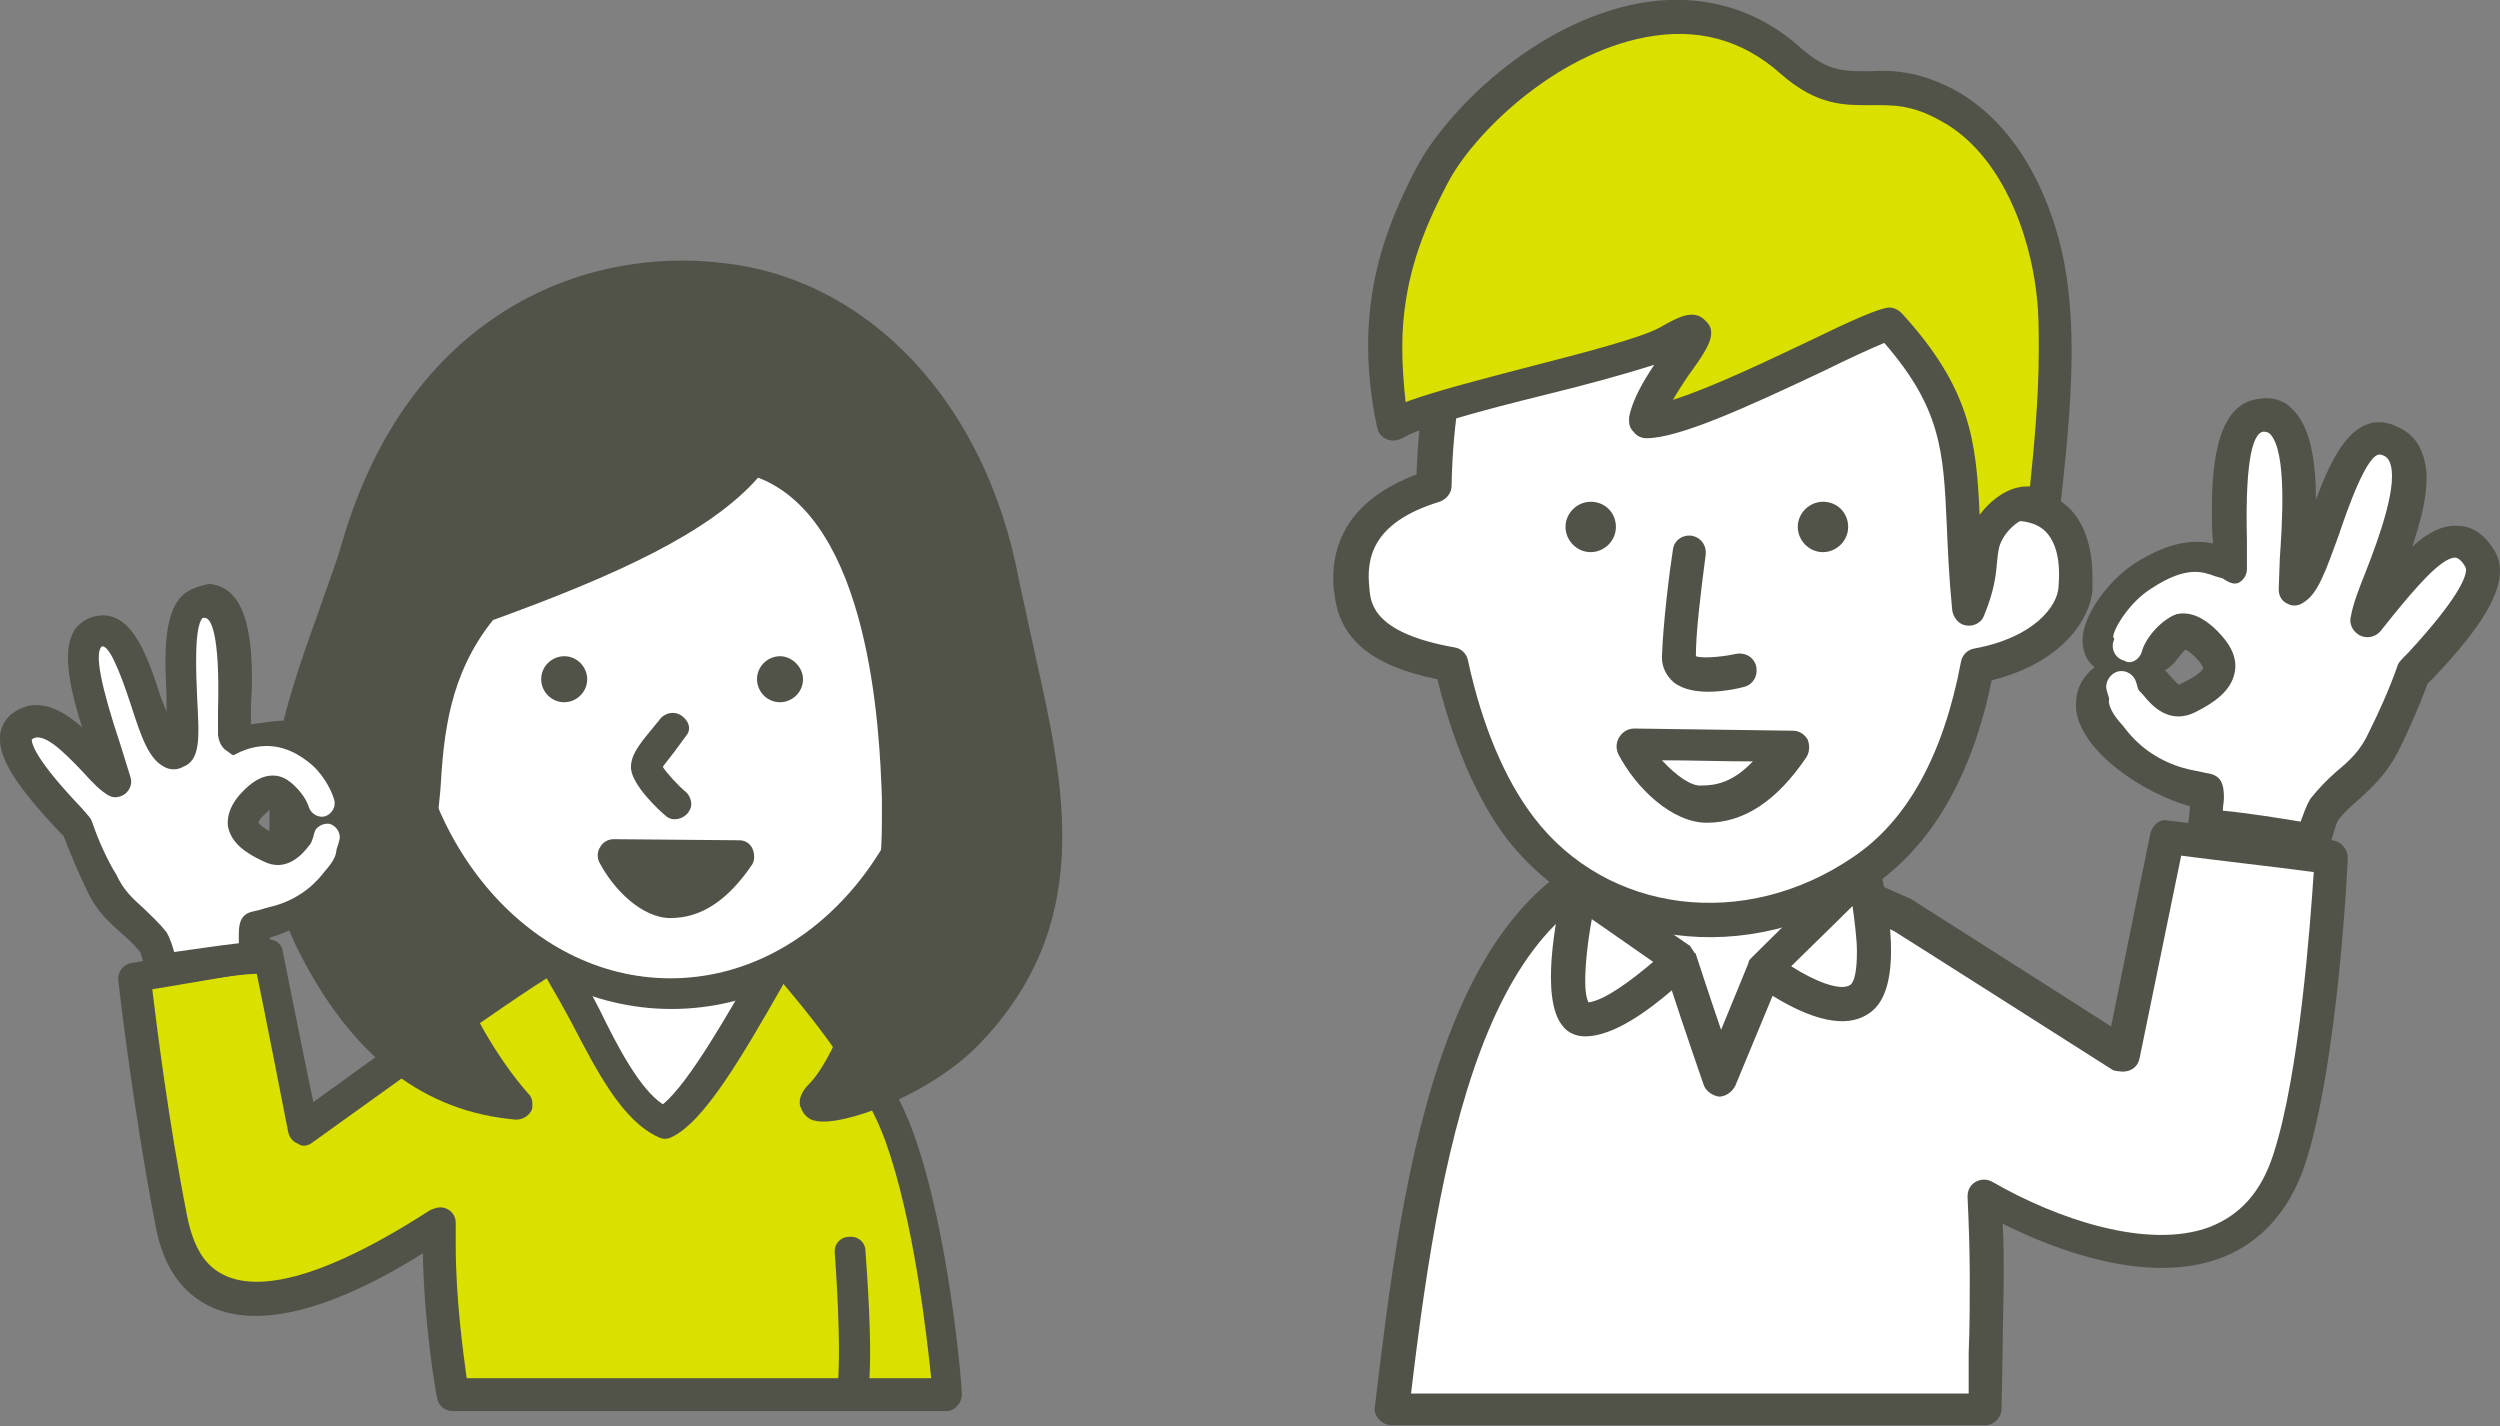 <?xml version="1.0" encoding="utf-8"?>
<!-- Generator: Adobe Illustrator 24.3.0, SVG Export Plug-In . SVG Version: 6.00 Build 0)  -->
<svg version="1.1" id="レイヤー_1" xmlns="http://www.w3.org/2000/svg" xmlns:xlink="http://www.w3.org/1999/xlink" x="0px"
	 y="0px" viewBox="0 0 228.2 130.2" style="enable-background:new 0 0 228.2 130.2;" xml:space="preserve">
<rect x="0" y="0" width="228.2" height="130.2" fill="#808080" stroke="none"/>
<style type="text/css">
	.st0{fill:#515349;enable-background:new    ;}
	.st1{fill:#515349;}
	.st2{fill:#FFFFFF;enable-background:new    ;}
	.st3{fill:#DAE000;enable-background:new    ;}
	.st4{enable-background:new    ;}
	.st5{fill:#FFFFFF;}
</style>
<g>
	<g>
		<g>
			<path class="st0" d="M43.8,51.1c-12.1,5.9-14.5,22.8-10,34.3c6.9,17.6,25.5,17.3,40.8,11.7c17.9-6.6,23.1-34.3,6.2-44.6
				c-8.7-5.3-26.7-5.9-36.2-1.7C44.3,50.8,44,50.9,43.8,51.1z"/>
			<path class="st1" d="M44,49.4c0,0-0.9,0.4-0.9,0.4c-8.7,4.3-12.9,14.2-12.9,24c0,4.2,0.7,8.4,2.2,12.1c6,15.4,22,20.1,42.7,12.5
				c9.4-3.5,16.2-12.8,17.3-23.8c1-9.9-3.1-18.7-10.9-23.4C72.6,45.8,54.4,44.9,44,49.4z M45.1,52c9.5-4.1,26.8-3.3,34.9,1.7
				c6.8,4.2,10.4,11.9,9.5,20.7c-1,9.9-7,18.3-15.4,21.4c-7.1,2.6-31,9.6-39-10.8c-1.3-3.4-2-7.3-2-11.2c0-8.8,3.6-17.6,11.3-21.4
				l0,0L45.1,52z M44.4,52.4C44.4,52.4,44.4,52.4,44.4,52.4L44.4,52.4z M43.1,49.8"/>
		</g>
		<g>
			<path class="st2" d="M76.4,100.1c2.3,6.8,4.1,16.6,4.1,16.6l-40.2,0.3c0,0,0.7-10.4,3.3-17.4c2.6-7,7.3-12,11.6-15.7
				c3.5-3.1,9.3-1.5,11.2,0.4C69.2,87.3,74.2,93.3,76.4,100.1z"/>
			<path class="st1" d="M54.3,82.9c-4.1,3.6-9.2,8.7-12,16.3c-2.6,7.1-3.4,17.4-3.4,17.8c0,0.4,0.1,0.8,0.4,1.1
				c0.3,0.3,0.7,0.5,1.1,0.5l40.2-0.3c0.4,0,0.8-0.2,1.1-0.5c0.3-0.3,0.4-0.8,0.3-1.2c-0.1-0.4-1.9-10-4.2-16.8c0,0,0,0,0,0
				c-2.5-7.5-8.1-13.9-10.4-16.2C64.9,80.8,58.3,79.4,54.3,82.9z M75.1,100.6L75.1,100.6c1.7,5,3.1,11.7,3.7,14.8
				c-3,0-34.1,0.3-36.9,0.3c0.3-3.1,1.2-10.3,3.1-15.5c2.5-7,7.3-11.7,11.2-15.1c3-2.6,7.9-1,9.2,0.3
				C67.5,87.7,72.8,93.7,75.1,100.6z"/>
		</g>
		<g>
			<path class="st3" d="M82,103.7c-1.7-4.7-5.4-10.2-10.8-16.3c-1.7,2.8-7.2,13.6-10.6,15.2c-4.2-1.8-7.1-10.7-10.2-15.2
				c-4.2,2.2-22.7,15.8-22.7,15.8l-3.2-16l-12.2,2.1c0,0,1.3,11.4,3.4,22.3c2.8,14.5,20.9,2.5,24.4,0.2c-0.3,7.3,1.2,15.6,1.2,15.6
				h45.1C86.5,127.3,85.4,112.9,82,103.7z"/>
			<path class="st1" d="M24.2,85.8L12,87.9c-0.7,0.1-1.3,0.8-1.2,1.6c0,0.1,1.3,11.5,3.4,22.4c0.7,3.8,2.5,6.3,5.3,7.5
				c5.9,2.5,14.5-2.1,19.1-5c0.1,6.5,1.2,12.9,1.3,13.2c0.1,0.7,0.7,1.2,1.4,1.2h45.1c0.4,0,0.8-0.2,1-0.5c0.3-0.3,0.4-0.7,0.4-1.1
				c0-0.6-1.1-14.7-4.5-24l0,0c-1.8-4.8-5.5-10.5-11.1-16.8c-0.3-0.3-0.8-0.5-1.2-0.5c-0.5,0-0.9,0.3-1.1,0.7l-1.3,2.2
				c-1.8,3.1-5.7,10.1-8.1,12c-2.1-1.4-4.1-5.2-5.8-8.7c-1.1-2.1-2.1-4-3.1-5.6c-0.4-0.6-1.2-0.8-1.9-0.5
				c-3.5,1.9-16.3,11.1-21.1,14.6c-0.7-3.3-2.8-13.8-2.8-13.8C25.7,86.1,25,85.6,24.2,85.8z M28.5,104.3c0.2-0.1,15.8-11.5,21.4-15
				c0.7,1.2,1.5,2.6,2.3,4.1c2.3,4.4,4.6,8.9,7.9,10.4c0.4,0.2,0.8,0.2,1.2,0c3-1.4,6.5-7.5,10-13.6c0,0,0.2-0.3,0.2-0.4
				c4.6,5.4,7.8,10.2,9.3,14.3l0,0c2.6,7.2,3.8,17.8,4.2,21.7c-2.8,0-40.1,0-42.4,0c-0.3-2.2-1-7.2-1-12.1c0-0.7,0-1.3,0-2
				c0,0,0,0,0-0.1c0-0.5-0.3-1-0.7-1.2c-0.5-0.3-1-0.2-1.5,0l-0.2,0.1c-10.7,6.9-15.9,7.1-18.5,6c-1.9-0.8-3-2.5-3.6-5.4
				c-1.7-8.6-2.8-17.5-3.2-20.8c1.9-0.3,7.6-1.3,9.5-1.6c0.5,2.3,2.9,14.6,2.9,14.6c0.1,0.5,0.4,0.9,0.9,1.1
				C27.6,104.7,28.1,104.6,28.5,104.3z M38.7,111.7C38.7,111.7,38.7,111.7,38.7,111.7C38.7,111.7,38.7,111.7,38.7,111.7z"/>
		</g>
		<g>
			<path class="st2" d="M77.6,114.3c0,0,0.8,9.1,0.2,13"/>
			<path class="st1" d="M79,114.2c0,0.4,0.8,9.3,0.2,13.3c-0.1,0.8-0.8,1.3-1.6,1.2c-0.8-0.1-1.3-0.8-1.2-1.6
				c0.5-3.7-0.2-12.6-0.2-12.7c-0.1-0.8,0.5-1.5,1.3-1.5C78.3,112.8,79,113.4,79,114.2z"/>
		</g>
		<g>
			<path class="st2" d="M86.5,60.8c0,16.5-11.3,29.9-25.3,29.9C47.3,90.7,36,77.3,36,60.8c0-16.5,11.3-29.9,25.3-29.9
				C75.2,30.9,86.5,44.3,86.5,60.8z"/>
			<path class="st1" d="M34.6,60.8c0,17.3,12,31.3,26.7,31.3c14.7,0,26.7-14,26.7-31.3S76,29.5,61.3,29.5
				C46.5,29.5,34.6,43.6,34.6,60.8z M37.4,60.8c0-15.7,10.7-28.5,23.8-28.5c13.1,0,23.8,12.8,23.8,28.5c0,15.7-10.7,28.5-23.8,28.5
				C48.1,89.3,37.4,76.5,37.4,60.8z"/>
		</g>
		<path class="st1" d="M53.6,62c0,1.2-1,2.1-2.1,2.1c-1.2,0-2.1-1-2.1-2.1c0-1.2,1-2.1,2.1-2.1C52.7,59.9,53.6,60.9,53.6,62z"/>
		<path class="st1" d="M73.3,62c0,1.2-1,2.1-2.1,2.1c-1.2,0-2.1-1-2.1-2.1c0-1.2,1-2.1,2.1-2.1C72.3,59.9,73.3,60.9,73.3,62z"/>
		<g>
			<path class="st1" d="M60.2,65.7l-0.9,1.1c-0.9,1.1-1.8,2.2-1.7,3.4c0.2,1.6,2.6,3.8,3.2,4.3c0.6,0.5,1.5,0.3,2-0.3
				c0.2-0.3,0.3-0.5,0.3-0.8c0-0.4-0.2-0.9-0.6-1.2c-0.6-0.5-1.7-1.7-2-2.2c0.2-0.3,0.7-0.9,1-1.3l1.1-1.5c0.2-0.2,0.3-0.5,0.3-0.7
				c0-0.4-0.2-0.8-0.6-1.1C61.6,64.8,60.6,65.1,60.2,65.7z"/>
		</g>
		<g>
			<path class="st0" d="M91.7,53.1c-2.6-13.9-11.8-26.3-25.8-27.8C55.1,24.2,38.9,28.5,32.5,50c-2.8,9.5-10.7,23.6-3.9,36.5
				c5.2,10,11.5,13.7,18.5,14.3c0.4,0.4-10.3-10.7-8.7-25.8c0.6-6.1,0.3-13.2,5.7-19.7c12.3-4.5,20.8-8.4,24.7-13.5
				C80.6,45.3,81.6,65.2,82,72.8c0.6,12.9-4.3,24.4-7.1,27.2c-2.5,2.5,8,0,13.5-5.6C100.4,82,94.5,68,91.7,53.1z"/>
			<path class="st1" d="M31.2,49.6c-0.5,1.8-1.3,3.8-2,5.9c-3.3,9.2-7.5,20.6-1.8,31.6c4.9,9.5,11.4,14.4,19.7,15.1
				c0.6,0,1.1-0.3,1.4-0.8c0.1-0.2,0.1-0.4,0.1-0.6c0-0.4-0.1-0.7-0.4-1c-0.9-1-8.5-9.8-8.5-21.7c0-1,0.1-2,0.2-3l0.3-3
				C40.5,67,41,61.6,45,56.6c11.3-4.1,19.8-8,24.2-13c10.2,3.9,11.1,22.9,11.3,29.3c0,0.7,0,1.3,0,2c0,11.5-4.2,21.7-6.7,24.1
				c-0.5,0.5-0.8,1.1-0.8,1.6c0,0.2,0,0.3,0.1,0.5c0.2,0.6,0.7,1.1,1.3,1.2c2.4,0.6,10.4-2.3,14.9-6.9c10.7-11,7.9-23.5,5.2-35.6
				l-1.5-6.9c0,0,0,0,0,0c-3-16.1-13.7-27.5-27.1-28.9C53.3,22.5,37.3,28.6,31.2,49.6z M29.9,85.8c-1.8-3.4-2.5-7-2.5-10.5
				c0-6.6,2.4-13.1,4.4-18.8c0.8-2.2,1.5-4.2,2.1-6.1c5.7-19.4,20.2-24.9,31.9-23.7c14.7,1.6,22.4,15.3,24.6,26.6l1.5,7
				c1.3,5.7,2.5,11,2.5,16c0,6-1.7,11.6-6.9,17c-2.9,3-7.3,5-10,5.8c2.9-4.5,6.1-14,6.1-24.3c0-0.7,0-1.4,0-2.1
				c-0.3-7.1-1.2-28.5-14.2-32.2c-0.6-0.2-1.2,0-1.5,0.5c-3.8,4.9-12.4,8.8-24.1,13c-0.2,0.1-0.4,0.2-0.6,0.4
				c-4.8,5.8-5.3,12-5.8,17.5L37,74.9c-0.1,1.1-0.2,2.2-0.2,3.2c0,9.2,4.1,16.6,6.9,20.6C38.1,97.2,33.6,93,29.9,85.8z M32.2,53.4
				L32.2,53.4C32.2,53.4,32.2,53.4,32.2,53.4z"/>
		</g>
		<g>
			<path class="st0" d="M56,78.1c1.1,2.2,3.3,4.3,5.3,4.3c2.1,0,4.2-1.2,6.2-4.2L56,78.1z"/>
			<path class="st1" d="M54.8,77.3c-0.3,0.4-0.3,1-0.1,1.4c1.3,2.5,3.9,5.1,6.5,5.1c2.8,0,5.2-1.6,7.4-4.8c0.3-0.4,0.3-1,0.1-1.5
				c-0.2-0.5-0.7-0.8-1.2-0.8L56,76.6C55.5,76.6,55,76.9,54.8,77.3z M61.3,80.9c-0.8,0-1.8-0.2-3.1-1.3c2.2,0,3.5,0,5.5-0.1
				C62.8,80.4,61.9,80.9,61.3,80.9z"/>
		</g>
		<g>
			<g>
				<g>
					<g>
						<g class="st4">
							<path class="st5" d="M7.1,75.5c-0.1-0.4-7.5-7.1-5.2-9.1c3-2.6,7,4.1,8.7,4.9c-1-3.8-5.1-13.3-1.4-13.7
								c3.7-0.4,4.6,12.2,7,11.2c1.6-0.7-1.8-14.2,2.7-13.8c3.5,0.3,2.3,10.3,2.5,12c0.2,1.9,3.8-0.4,6.7,0.9c2.4,1.1,4.5,4.8,3.1,6
								c-5,3.9-4.2-4.4-8-0.6c-1.9,1.9-0.8,3,1.4,4.2c2.3,1.2,2.7-3.2,5.3-2.2c6.1,2.4-1.8,8.6-6.6,9.5c-0.2,0-0.1,1.3,0.1,2.8
								c-1.9,0-8.5,1.1-8.5,1.1s-0.7-2.3-0.8-2.5c-1.7-2.1-3.5-2.8-4.8-5.6C8.4,79,7.7,77.2,7.1,75.5z"/>
						</g>
					</g>
					<path class="st1" d="M16.6,54.4c-1.2,1.2-1.5,3.5-1.5,6c0,1.2,0.1,2.4,0.1,3.6c0,0.3,0,0.7,0,1c-0.2-0.5-0.3-0.9-0.5-1.3
						c-1.2-3.7-2.6-7.9-5.7-7.5c-0.9,0.1-1.7,0.6-2.2,1.3C6.4,58.2,6.2,59,6.2,60c0,1.7,0.5,3.9,1.3,6.4c-1.9-1.7-4.3-3-6.6-1.1
						C0.4,65.8,0,66.5,0,67.3c0,0.1,0,0.1,0,0.2c0,2.3,2.5,5.3,5.3,8.3c0,0,0.4,0.4,0.5,0.5c0.7,1.8,1.5,3.7,2.1,4.9
						c0.9,2,2.1,3,3.2,4c0.6,0.5,1.1,1,1.7,1.7c0.1,0.3,0.4,1.3,0.7,2.1c0.2,0.7,0.9,1.1,1.6,1c1.8-0.3,6.7-1.1,8.2-1.1
						c0.4,0,0.8-0.2,1.1-0.5c0.2-0.3,0.4-0.6,0.4-1c0-0.1,0-0.1,0-0.2c-0.1-0.7-0.1-1.2-0.2-1.6c3.7-1.1,8.5-4.3,8.9-7.7
						c0-0.1,0-0.3,0-0.4c0-0.8-0.3-1.9-1.4-2.8c0.6-0.5,1-1.3,1-2.2c0-0.2,0-0.3,0-0.5c-0.3-2.2-2.2-4.7-4.4-5.7
						c-1.7-0.8-3.6-0.5-4.9-0.3c-0.3,0-0.6,0.1-0.9,0.1c0-0.5,0-1.3,0-1.3c0-0.8,0.1-1.7,0.1-2.7c0-4-0.5-8.5-3.9-8.8
						C18.1,53.5,17.2,53.8,16.6,54.4z M24.1,69.1c1.1-0.2,2.4-0.3,3.4,0.1c1.6,0.7,2.7,2.8,2.7,3.5c0,0,0,0.1,0,0.1
						c-1.4,1.1-1.6,0.9-2.5-0.2c-0.6-0.7-1.4-1.7-2.6-1.8c-1.3-0.1-2.3,0.8-2.9,1.4c-1.1,1.1-1.5,2.2-1.4,3.2
						c0.3,1.6,1.7,2.5,3.2,3.2c2.1,1.1,3.6-0.6,4.2-1.4c0.8-0.9,0.9-0.9,1.2-0.8c1.2,0.5,1.3,0.9,1.3,1.2c0,0,0,0.1,0,0.1
						c-0.2,1.9-4.5,4.9-7.6,5.5c-1,0.2-1.3,0.9-1.3,2c0,0.3,0,0.6,0,0.9c-1.8,0.2-4.4,0.6-5.9,0.8c-0.4-1.4-0.6-1.6-0.7-1.8
						c-0.7-0.9-1.5-1.6-2.1-2.2c-1-0.9-1.8-1.6-2.5-3.1C9.9,78.7,9,76.8,8.4,75c0,0,0,0,0,0c-0.1-0.3-0.3-0.5-1-1.3
						c-4-4.2-4.5-5.7-4.5-6.2c0,0,0,0,0,0c1-0.8,2.9,1.1,4.7,3c0.9,1,1.6,1.7,2.3,2.1c0.5,0.3,1.1,0.2,1.6-0.2
						c0.4-0.4,0.6-0.9,0.4-1.5L11,68c-1.8-5.4-2.4-8.4-1.7-9c0.6-0.1,1.5,1.8,2.7,5.5c0.9,2.8,1.6,4.8,3,5.5c0.5,0.3,1.2,0.3,1.7,0
						c1.6-0.6,1.5-2.6,1.3-6.2c-0.1-2.3-0.3-6.6,0.5-7.4c0,0,0,0,0.2,0c0.5,0,1.4,1.2,1.2,8.5l0,2.2c0.1,0.8,0.5,1.3,0.9,1.5
						C21.7,69.4,22.8,69.3,24.1,69.1z M26.2,75.2c-0.1,0.1-0.2,0.2-0.2,0.3c-0.2,0.2-0.6,0.7-0.7,0.7c0,0-0.1,0-0.1,0
						c-1.4-0.7-1.6-1.1-1.6-1.1c0,0,0-0.3,0.6-0.8c0.4-0.4,0.6-0.5,0.7-0.6c0.2,0.1,0.4,0.4,0.6,0.7C25.6,74.6,25.9,74.9,26.2,75.2z
						 M5.7,76C5.7,76,5.7,76,5.7,76C5.7,76,5.7,76,5.7,76z"/>
				</g>
				<g>
					<path class="st5" d="M25.8,68.3c2.4,0.7,4.2,2.9,4.7,4.7c0.2,0.6-0.2,1.3-0.8,1.5c-0.6,0.2-1.3-0.2-1.5-0.8
						c-0.3-1-1.5-2.6-3.1-3.1c-1.2-0.3-2.5,0.1-3.8,1.3c-0.5,0.4-1.2,0.4-1.7-0.1c-0.4-0.5-0.4-1.2,0.1-1.7
						C22.2,67.9,24.4,67.9,25.8,68.3z"/>
				</g>
			</g>
			<g>
				<path class="st5" d="M30.1,75.2c0.6,0.2,1,0.8,0.9,1.4c-0.9,3.7-4.2,6.3-8.1,6.4c-0.7,0-1.2-0.5-1.2-1.2c0-0.7,0.5-1.2,1.2-1.2
					c3.3-0.1,5.3-2.4,5.8-4.6C28.8,75.5,29.5,75.1,30.1,75.2z"/>
			</g>
		</g>
	</g>
	<g>
		<g>
			<g>
				<path class="st2" d="M154,77.7c7.6,0,19.7,5.8,19.7,5.8l20.1,12.8l4-19.9l15,1.8c0,0-0.9,18.6-3.9,27.6
					c-4.3,13.2-19.6,8-27.8,3.3c0.4,5.9,0.1,14.4,0.1,19.5h-54.1C129.8,105.7,133.8,77.7,154,77.7z"/>
				<path class="st1" d="M196.3,76c0,0-2.9,14.2-3.6,17.7c-3.1-2-18.2-11.6-18.2-11.6c-0.1,0-0.1-0.1-0.2-0.1
					c-0.5-0.2-12.5-5.9-20.3-5.9c-22.4,0-26,31.5-28.5,52.3c-0.1,0.4,0.1,0.9,0.4,1.2c0.3,0.3,0.7,0.5,1.2,0.5h54.1
					c0.8,0,1.5-0.7,1.5-1.5l0.1-5.2c0-2.3,0.1-4.7,0.1-7c0-1.6,0-3.2-0.1-4.7c4.6,2.3,13.2,5.7,20,3.1c3.6-1.4,6.2-4.3,7.6-8.5
					c3-9.1,3.9-27.3,3.9-28c0-0.8-0.6-1.5-1.4-1.6l-15-1.8C197.2,74.7,196.5,75.3,196.3,76z M194.4,97.7c0.5-0.2,0.8-0.6,0.9-1.1
					c0,0,3.3-16.1,3.8-18.5c2.1,0.3,10,1.2,12.1,1.5c-0.3,4.5-1.3,18.5-3.7,25.8c-1.1,3.4-3,5.5-5.8,6.6c-5.6,2.1-13.9-0.7-19.8-4.1
					c-0.5-0.3-1.1-0.3-1.6,0c-0.5,0.3-0.7,0.8-0.7,1.3c0,0,0,0.1,0,0.1c0.1,2.2,0.2,4.7,0.2,7.2c0,2.3,0,4.7-0.1,7c0,0,0,2.2,0,3.7
					c-2.8,0-47.7,0-50.9,0c2.9-24.5,7.5-47.8,25.2-47.8c6.9,0,18.1,5.2,18.9,5.6c0.2,0.1,20,12.7,20,12.7
					C193.4,97.8,193.9,97.9,194.4,97.7z"/>
			</g>
			<g>
				<path class="st2" d="M161,88.5l9-8.9c0,0,2.3,9.8-0.4,11.7C166.9,93,161,88.5,161,88.5l-4.1,10l-3.6-10.9c0,0-5.4,5.4-8.6,5.4
					c-3.2,0-0.5-11.8-0.5-11.8l9.1,6.3"/>
				<path class="st1" d="M168.9,78.5l-9,8.9c-0.2,0.2-0.3,0.3-0.3,0.5c0,0-1.3,3.2-2.5,6.1c-1.1-3.2-2.3-6.9-2.3-6.9
					c0,0,0-0.1-0.1-0.1c-0.1-0.1-0.1-0.2-0.2-0.3c-0.1-0.1-0.1-0.2-0.2-0.3c0,0,0-0.1-0.1-0.1l-9.1-6.3c-0.4-0.3-1-0.4-1.4-0.2
					c-0.5,0.2-0.8,0.6-1,1.1c-0.7,3-2.1,10.2-0.1,12.7c0.5,0.7,1.3,1,2.1,1c2.6,0,5.8-2.4,7.9-4.2c0.9,2.8,2.9,8.6,2.9,8.6
					c0.2,0.6,0.8,1,1.4,1.1c0.6,0,1.2-0.4,1.5-1c0,0,2.4-5.8,3.4-8.2c2.3,1.4,6.2,3.4,8.8,1.6c3.4-2.2,1.6-10.7,1-13.3
					c-0.1-0.5-0.5-1-1.1-1.1C169.9,77.9,169.3,78.1,168.9,78.5z M144.7,89.6c0-1.5,0.2-3.5,0.6-5.7c1.9,1.3,4,2.8,5.6,3.9
					c-2,1.7-4.4,3.5-5.9,3.7C144.8,91.1,144.7,90.5,144.7,89.6z M169.1,82.7c0.2,1.5,0.4,3,0.4,4.2c0,1.6-0.2,2.7-0.6,3
					c-0.9,0.6-3.2-0.3-5.4-1.7C164.8,86.9,167.1,84.7,169.1,82.7z"/>
			</g>
			<g>
				<path class="st2" d="M180.9,33.9c0.4,3.9,0.7,8,0.7,12c2,0.1,8.3-1.1,7.8,7.8c-0.1,2.1-2.4,5.8-8.9,7.1
					c-1.5,8-4.7,14.9-10.5,18.8c-10.1,6.9-23.8,5.7-31.3-4c-2.9-3.8-5-9.1-6.3-14.9c-7.5-1.3-8.9-4.1-9.1-6.8
					c-0.3-2.8,0-7.2,7.5-9.6c0.1-5.9,1-11.4,2.6-15.8c4.5-12,10.7-14.5,25.1-14.5C174.2,14,179.4,19.2,180.9,33.9z"/>
				<path class="st1" d="M158.5,12.5c-14.1,0-21.7,2.3-26.5,15.5c-1.6,4.2-2.5,9.5-2.7,15.3c-5,1.9-7.6,5.1-7.6,9.5
					c0,0.4,0,0.8,0.1,1.3c0.4,4.2,3.4,6.7,9.4,7.9c1.5,6,3.6,10.9,6.3,14.5c7.8,10.1,22.1,12,33.4,4.4c5.4-3.7,9.1-10,10.9-18.8
					c6.8-1.7,9-5.9,9.2-8.2c0-0.4,0-0.8,0-1.2c0-2.7-0.7-4.8-2-6.2c-1.8-1.8-4.2-2.1-5.9-2.1c-0.1-3.6-0.3-7.1-0.7-10.6v0
					C180.8,17.9,174.7,12.5,158.5,12.5z M140,74.6c-2.6-3.4-4.7-8.3-6-14.3c-0.1-0.6-0.6-1.1-1.2-1.2c-7.4-1.3-7.7-4-7.8-5.4
					c-0.3-2.7,0.2-6,6.4-7.9c0.6-0.2,1.1-0.8,1.1-1.4c0.1-5.9,1-11.2,2.5-15.3c4.2-11.4,9.9-13.5,23.6-13.5
					c14.5,0,19.4,4.3,20.9,18.5c0,0,0,0,0,0c0.4,3.9,0.6,7.9,0.7,11.9c0,0.8,0.6,1.5,1.5,1.5l0.8,0c1.3,0,3.2-0.1,4.3,1.1
					c0.9,1,1.3,2.6,1.1,5c-0.1,1.7-2.2,4.6-7.7,5.6c-0.6,0.1-1.1,0.6-1.2,1.2c-1.6,8.5-4.9,14.5-9.8,17.8
					C159.3,85,146.7,83.4,140,74.6z"/>
			</g>
			<g>
				<path class="st1" d="M152.7,50.2c-0.3,1.9-0.9,6.7-1,9.8c0,0.9,0.4,1.7,1.1,2.3c1.8,1.4,5.3,0.7,6.4,0.4c0.8-0.2,1.3-1,1.1-1.9
					c-0.2-0.8-1-1.3-1.9-1.1c-1.4,0.3-3.1,0.4-3.6,0.2c0-2.1,0.4-5.5,0.9-9.3c0-0.1,0-0.2,0-0.2c0-0.8-0.6-1.4-1.3-1.5
					C153.6,48.8,152.8,49.3,152.7,50.2z"/>
			</g>
			<path class="st1" d="M147.5,48.1c0,1.3-1.1,2.3-2.3,2.3c-1.3,0-2.3-1.1-2.3-2.3c0-1.3,1.1-2.3,2.3-2.3
				C146.5,45.8,147.5,46.8,147.5,48.1z"/>
			<path class="st1" d="M168.7,48.1c0,1.3-1.1,2.3-2.3,2.3c-1.3,0-2.3-1.1-2.3-2.3c0-1.3,1.1-2.3,2.3-2.3
				C167.7,45.8,168.7,46.8,168.7,48.1z"/>
			<g>
				<path class="st3" d="M177.8,9.6c-6.5-3.5-8.8,0.8-14.3-4.1c-12.2-10.6-28.7,2.7-32.8,10.6c-2.7,5.2-5.7,12.2-3.5,22.7
					c3.5-2.2,21.6-5.7,25.3-7.7c5.9-3.4-1.3,3.1-2.3,7.4c4.5-0.1,20.1-8.6,22.3-9c8.2,9,5.9,13.7,7.3,26.1c1.6-3.9,0.7-5,1.7-7
					c0.7-1.4,3.1-3.7,5.1-2.2c0.3-3.1,1.5-12.6,0.8-19.7C186.7,20.2,183.6,12.7,177.8,9.6z"/>
				<path class="st1" d="M149.6,0.3c-9.6,1.8-17.6,9.9-20.3,15c-3.2,6.1-5.8,13.3-3.6,23.7c0.1,0.5,0.4,0.9,0.9,1.1
					c0.5,0.2,1,0.1,1.4-0.1c1.6-1,7.5-2.6,12.8-3.9c4.1-1,7.7-2,10.2-2.8c-1,1.5-2,3.2-2.3,4.8c0,0.1,0,0.2,0,0.3
					c0,0.4,0.1,0.7,0.4,1c0.3,0.4,0.7,0.6,1.2,0.6c2.9,0,8.9-2.7,16.3-6.2c2-1,4.2-2,5.4-2.5c5.2,6,5.4,9.9,5.7,16.6
					c0.1,2.3,0.2,4.8,0.5,7.8c0.1,0.7,0.6,1.3,1.3,1.4c0.7,0.1,1.4-0.3,1.6-0.9c1-2.4,1.1-3.9,1.2-5c0.1-0.8,0.1-1.3,0.5-2
					c0.3-0.6,1.2-1.6,2-1.8c0.3-0.1,0.5,0,0.8,0.2c0.4,0.3,1,0.4,1.5,0.2c0.5-0.2,0.9-0.7,0.9-1.2l0.1-0.7c0.3-2.8,1-8.5,1-14
					c0-1.8-0.1-3.7-0.3-5.4c-0.7-6.5-3.8-14.7-10.4-18.3c-3.4-1.8-5.8-1.8-7.8-1.7c-2.1,0-3.7,0.1-6.2-2.1
					C160.3,0.7,155.2-0.7,149.6,0.3z M128,31.7c0-6.1,1.9-10.7,4.1-14.9c2.3-4.5,9.7-11.8,18.1-13.4c4.7-0.9,8.8,0.2,12.3,3.3
					c3.4,3,5.9,2.9,8.3,2.9c1.9,0,3.6-0.1,6.3,1.4v0c5.6,3,8.2,10.4,8.8,15.9c0.2,1.6,0.2,3.3,0.2,5.1c0,4.6-0.5,9.4-0.8,12.4
					c-0.4,0-0.7,0-1.1,0.1c-1.4,0.3-2.7,1.4-3.5,2.5c-0.3-6.7-0.8-11.5-7.1-18.4c-0.4-0.4-0.9-0.6-1.4-0.5c-1,0.2-3.1,1.1-7,3
					c-3.8,1.8-9,4.3-12.5,5.4c0.6-1,1.3-2.1,1.9-2.9c1-1.4,1.6-2.4,1.6-3.2c0-0.4-0.1-0.7-0.5-1.1c-1.1-1.2-2.6-0.3-4.2,0.6
					c-1.6,0.9-6.9,2.3-11.6,3.5c-4.6,1.2-8.9,2.3-11.6,3.3C128.1,34.8,128,33.2,128,31.7z M178.5,8.2L178.5,8.2L178.5,8.2z"/>
			</g>
			<g>
				<path class="st0" d="M149.2,68.1c1.4,2.7,4.2,5.5,6.7,5.5c2.7,0,5.3-1.5,7.8-5.3L149.2,68.1z"/>
				<path class="st1" d="M147.8,67.3c-0.3,0.5-0.3,1-0.1,1.5c1.6,3.1,4.9,6.3,8.1,6.3c3.4,0,6.4-2,9.1-6c0.3-0.5,0.3-1.1,0.1-1.6
					c-0.3-0.5-0.8-0.8-1.3-0.8l-14.5-0.2C148.6,66.5,148.1,66.8,147.8,67.3z M152.2,69.7c2.7,0,5.5,0.1,8.3,0.1
					c-1.9,2-3.5,2.2-4.7,2.2C154.8,72,153.4,71,152.2,69.7z"/>
			</g>
			<g>
				<g>
					<g>
						<g>
							<g class="st4">
								<path class="st5" d="M220.3,61.7c0.2-0.4,8-7.7,6.1-10.7c-2.7-4.1-6.5,1.4-10.2,5.7c1.2-4.5,6.8-15.1,1.7-16.6
									c-4.2-1.2-6,12-8.2,13.6c-0.1-2.5,2.1-16.3-3.1-15.9c-4.2,0.4-2.7,11.8-2.9,13.8c-1.3-0.4-3.3-1.9-7.8,1
									c-2.6,1.7-5.3,5.7-3.6,7c5.8,4.6,4.9-5.2,9.4-0.7c2.2,2.2,1,3.6-1.7,4.9c-2.7,1.4-3.1-3.8-6.2-2.6
									c-7.1,2.8,2.1,10.1,7.8,11.1c0.2,0,0.1,1.5-0.1,3.3c2.3,0,9.9,1.3,9.9,1.3s0.8-2.7,1-2.9c2-2.5,4.1-3.2,5.6-6.5
									C218.7,65.7,219.6,63.6,220.3,61.7z"/>
							</g>
						</g>
						<path class="st1" d="M206.3,36.4c-3.8,0.3-4.4,5.6-4.4,10.1c0,1,0,2.1,0.1,2.9c0,0,0,0.2,0,0.2c-1.6-0.3-3.8-0.3-7.1,1.8
							c-2.2,1.4-4.7,4.5-4.8,6.9c0,0.1,0,0.1,0,0.2c0,1,0.4,1.9,1.1,2.4c0,0,0,0,0,0c-1.4,1.1-1.7,2.4-1.7,3.3c0,0.2,0,0.3,0,0.5
							c0.4,3.9,6.1,7.7,10.4,8.9c0,0.4-0.1,1-0.2,1.9c0,0.1,0,0.1,0,0.2c0,0.4,0.1,0.7,0.4,1c0.3,0.3,0.7,0.5,1.1,0.5
							c1.8,0,7.6,0.9,9.7,1.3c0.8,0.1,1.5-0.3,1.7-1.1c0.3-1,0.6-2.1,0.8-2.5c0.6-0.8,1.3-1.4,2-2c1.3-1.2,2.6-2.4,3.7-4.7
							c0.8-1.6,1.7-3.7,2.5-5.8c0.1-0.1,0.6-0.6,0.6-0.6c3.2-3.4,6-6.9,6-9.7c0-0.7-0.2-1.4-0.6-2c-0.9-1.4-2-2.1-3.3-2.1
							c-1.4-0.1-2.8,0.7-4.1,1.9c0.7-2.2,1.3-4.3,1.3-6.2c0-1-0.2-2-0.6-2.8c-0.5-1.1-1.5-1.8-2.7-2.2c-3.4-1-5.3,2.9-6.8,6.9
							c0-3.5-0.5-6.6-2.1-8.2C208.6,36.6,207.5,36.2,206.3,36.4z M204.5,53.1c0.4-0.3,0.6-0.7,0.6-1.2l0-2.6c-0.2-8,0.7-9.8,1.5-9.9
							c0.3,0,0.5,0.1,0.6,0.2c1.6,1.6,1.1,8.4,0.9,11.4l-0.1,2.8c0,0.6,0.3,1.1,0.8,1.3c0.5,0.3,1.1,0.2,1.6-0.2
							c1.2-0.8,1.9-2.8,3.1-6.1c0.7-2.1,2.6-7.6,3.8-7.3c0.5,0.1,0.7,0.4,0.8,0.6c0.9,1.9-0.9,6.9-2.2,10.2
							c-0.6,1.5-1.1,2.8-1.3,3.9c-0.2,0.7,0.1,1.4,0.8,1.8c0.6,0.3,1.4,0.2,1.9-0.4l1.2-1.5c1.8-2.2,4.3-5.2,5.6-5.2
							c0.3,0,0.7,0.4,0.9,0.8c0,0,0.1,0.1,0.1,0.3c0,0.7-0.7,2.6-5.2,7.5c-0.8,0.8-1,1-1.1,1.4c0,0,0,0,0,0c-0.7,2-1.7,4.2-2.5,5.8
							c-0.8,1.8-1.8,2.7-3,3.7c-0.8,0.7-1.6,1.5-2.4,2.5c-0.1,0.2-0.3,0.4-0.9,2.1c-1.8-0.3-4.9-0.8-7.1-1c0-0.4,0.1-0.8,0.1-1.2
							c0-1.3-0.3-2-1.4-2.2c-3.7-0.6-8.8-4.3-9.1-6.5c0,0,0-0.1,0-0.1c0-0.3,0.2-0.9,1.6-1.5c0.4-0.2,0.5-0.2,1.5,0.9
							c0.8,1,2.4,2.8,4.8,1.6c1.6-0.8,3.3-1.9,3.6-3.7c0.2-1.2-0.3-2.4-1.6-3.7c-0.7-0.7-1.9-1.7-3.3-1.6c-1.5,0.1-2.3,1.1-3,2
							c-1.1,1.3-1.3,1.7-3.2,0.2c-0.1-0.6,1.4-3.2,3.5-4.5c3.2-2.1,4.7-1.5,5.8-1.1l0.7,0.2C203.6,53.3,204.1,53.4,204.5,53.1z
							 M198.7,60.2c0.3-0.3,0.6-0.8,0.8-0.9c0,0,0.3,0.1,0.9,0.7c0.6,0.6,0.7,0.9,0.7,1c0,0,0,0,0,0c0,0-0.1,0.5-2,1.4l-0.2,0.1
							c-0.2-0.1-0.6-0.6-0.9-0.9c-0.1-0.1-0.2-0.3-0.4-0.4C198.1,60.9,198.5,60.5,198.7,60.2z M221.8,62.2
							C221.8,62.2,221.8,62.2,221.8,62.2C221.8,62.2,221.8,62.2,221.8,62.2z"/>
					</g>
					<g>
						<path class="st5" d="M195.5,59.5c0.3-1.2,1.8-3.1,3.6-3.6c1.4-0.4,2.9,0.1,4.5,1.5l0,0c0.6,0.5,1.5,0.5,2-0.1
							c0.5-0.6,0.5-1.4-0.1-2l0,0c-2.8-2.6-5.4-2.6-7.1-2.2c-2.8,0.8-4.9,3.4-5.5,5.5l0,0c-0.2,0.7,0.2,1.5,1,1.7
							C194.5,60.7,195.3,60.2,195.5,59.5L195.5,59.5z"/>
					</g>
				</g>
				<g>
					<path class="st5" d="M192.3,63c1.1,4.3,4.9,7.3,9.5,7.5l0,0c0.8,0,1.4-0.6,1.4-1.4c0-0.8-0.6-1.4-1.4-1.4l0,0
						c-3.8-0.1-6.2-2.8-6.8-5.4l0,0c-0.2-0.7-0.9-1.2-1.7-1C192.6,61.5,192.1,62.3,192.3,63L192.3,63z"/>
				</g>
			</g>
		</g>
		<path class="st5" d="M151.7,69.4c2.7,0,5.5,0.1,8.3,0.1c-1.9,2-3.5,2.2-4.7,2.2C154.4,71.8,153,70.8,151.7,69.4z"/>
	</g>
</g>
</svg>
